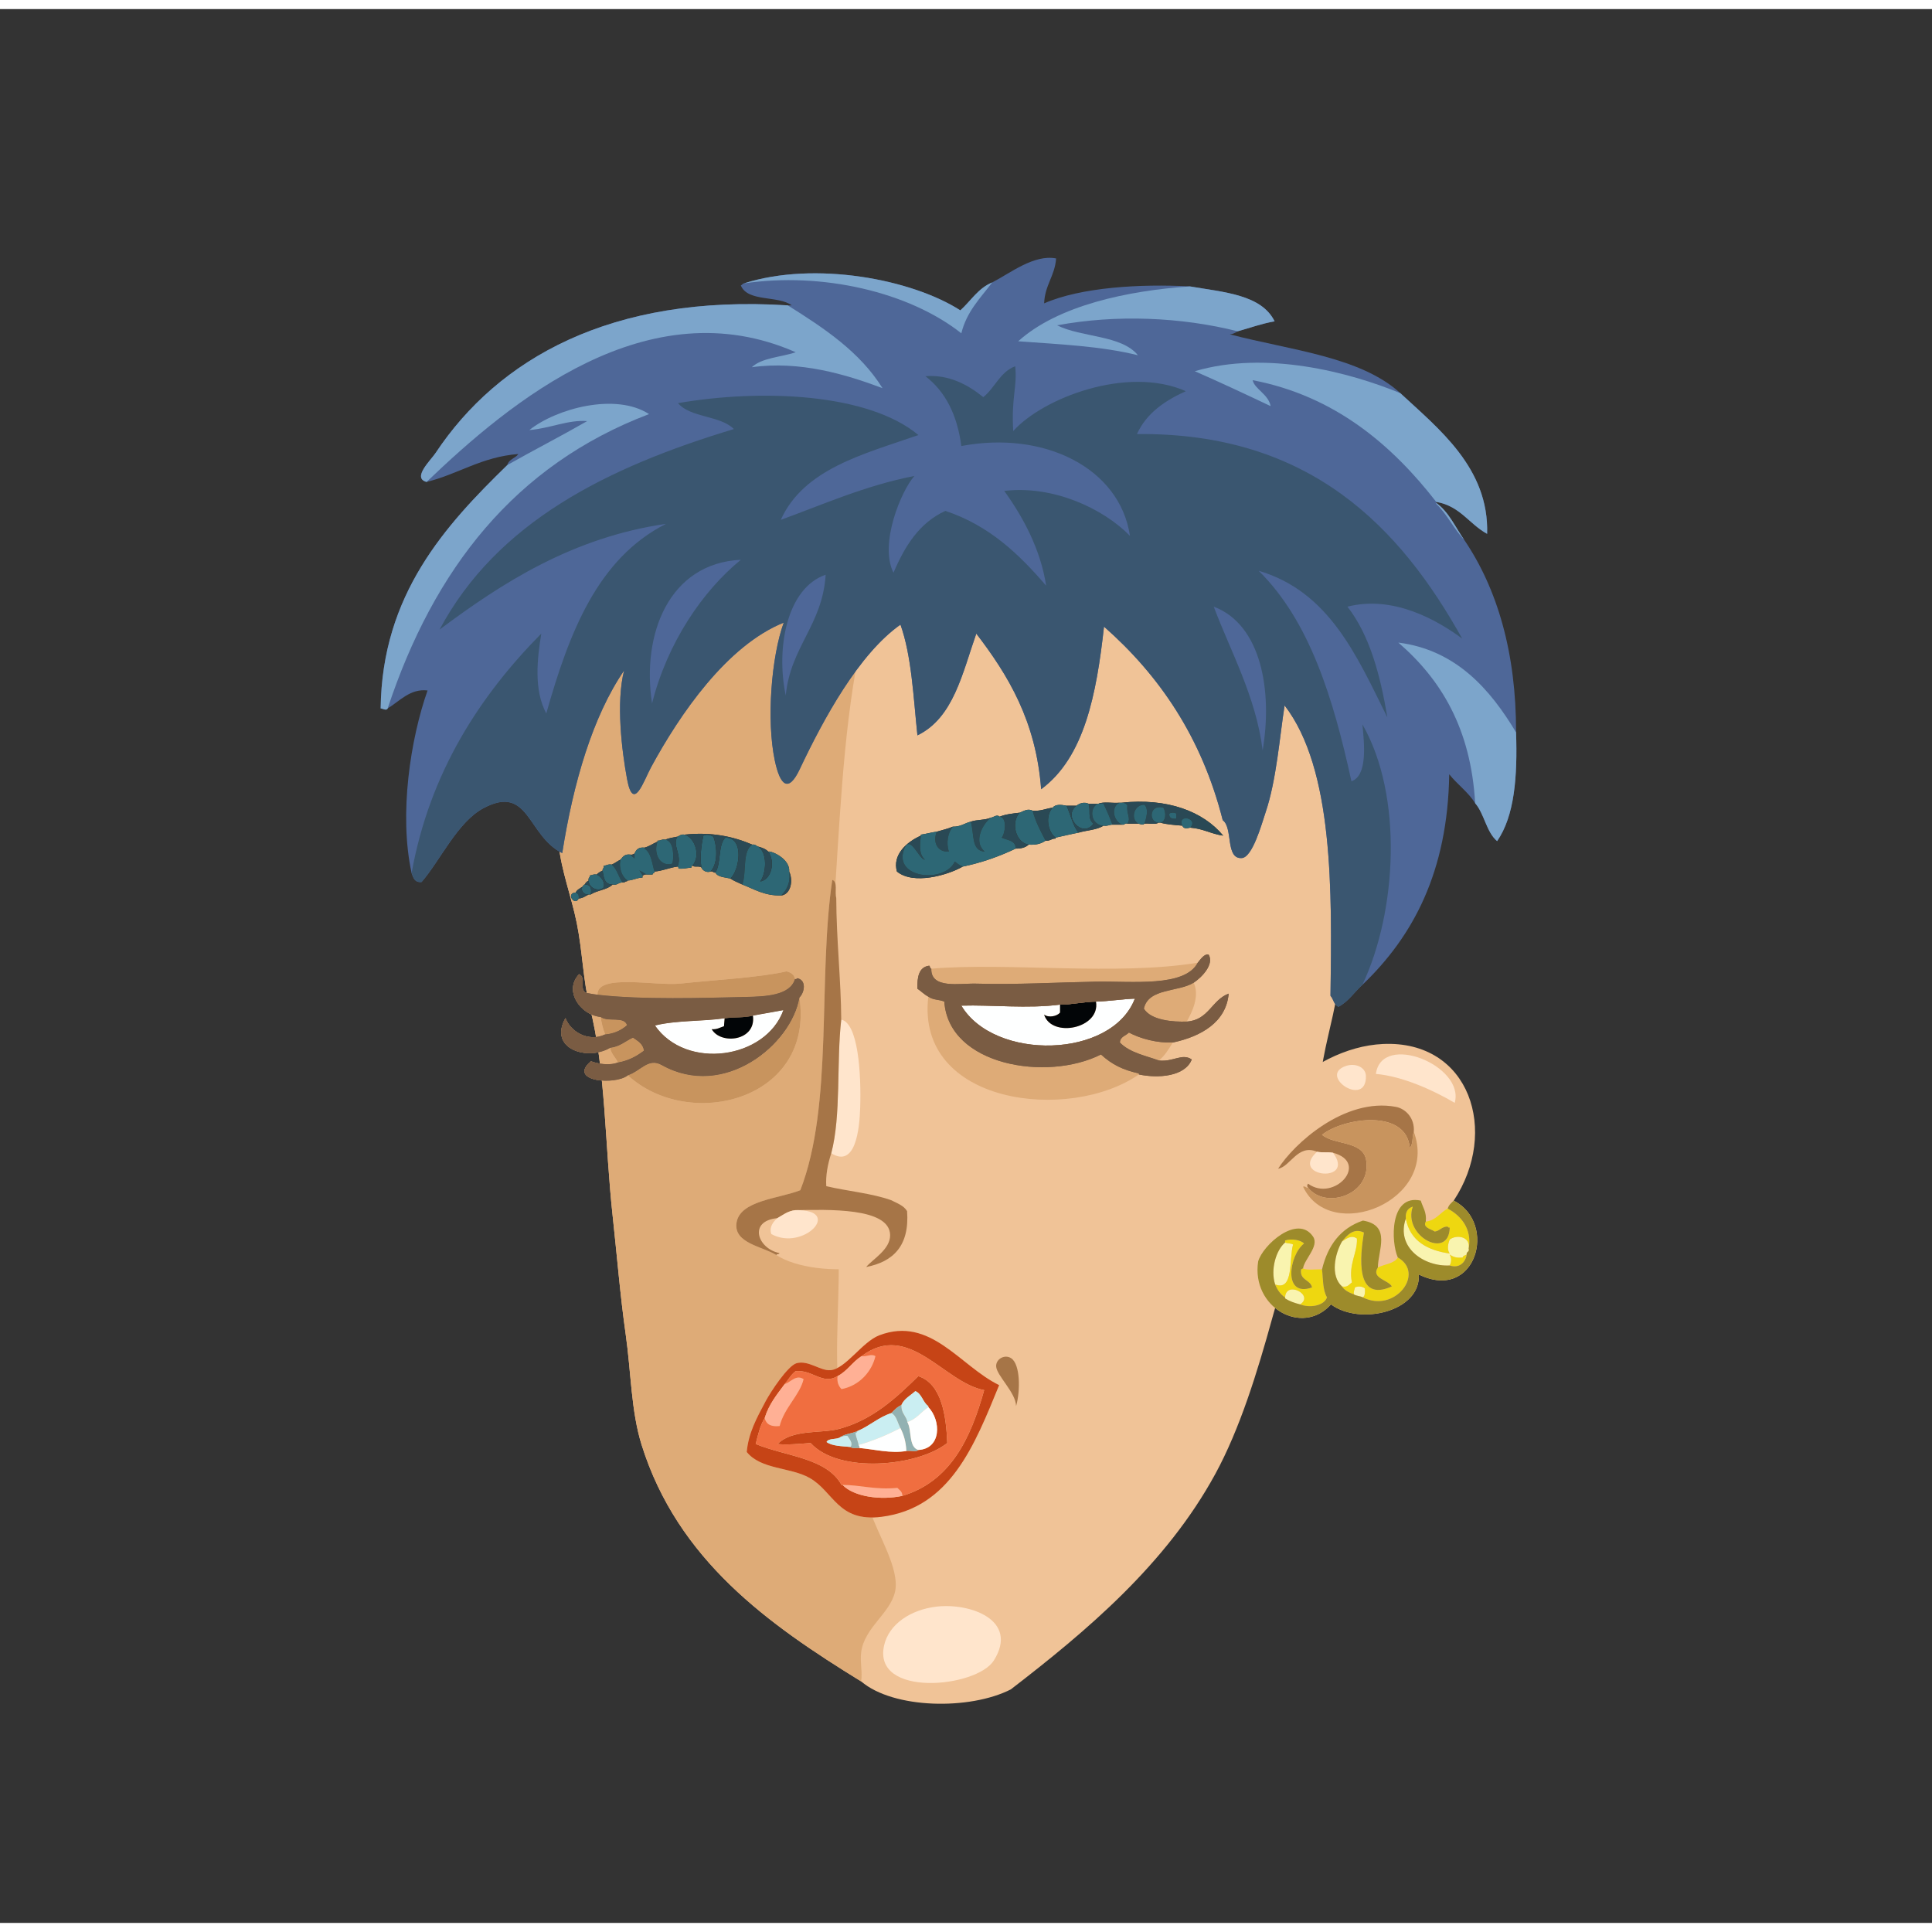<svg xmlns="http://www.w3.org/2000/svg" width="387.295px" height="387.295px" viewBox="0 0 464.75 460.38"><rect x="0" y="0" width="464.75" height="460.38" fill="#333333" stroke="none"/><g transform="translate(24 24)"><g id="head"><g fill="" id="head" transform=""><g id="w04">					<path fill="#F0C397" d="M215.076,75.636c-0.946,0.041-0.92-0.199-1.68-0.24c-31.1-1.684-56.391,13.184-72.727,29.52       c-14.727,14.728-33.143,41.391-30.239,72.24c0.557,5.924,3.007,12.254,4.319,18.72c1.364,6.718,1.546,13.993,3.12,20.167       c3.851,15.102,3.619,33.029,5.521,50.4c1.025,9.375,1.799,19.051,3.12,28.32c1.318,9.254,1.281,18.479,3.84,26.641       c8.683,27.703,30.496,43.152,52.8,56.879c7.791,6.652,26.177,6.939,36.006,1.92c18.2-14.016,37.345-30.076,49.2-51.84       c5.879-10.793,10.067-24.344,13.68-37.439c3.547-12.855,8.419-27.332,10.56-40.08c0.924-5.496,0.428-11.068,0.96-16.801       c0.717-7.701,3-14.23,4.08-21.359C309.121,136.917,288.428,75.232,215.076,75.636z"/>					<path fill-rule="evenodd" fill="#DEAB77" d="M215.076,75.636c-15.034,12.445-23.771,28.277-30.486,47.76       c-0.856,2.486-1.646,5.729-2.159,8.4c-3.713,19.316-4.474,40.523-6,62.879c-1.877,27.488,0.016,52.011,1.199,77.527       c0.601,12.941-1.056,25.846,0.24,37.441c1.118,10,4.459,18.123,7.44,27.6c1.778,5.654,7.203,13.975,6,19.439       c-1.158,5.258-7.443,8.678-8.16,14.641c-0.294,2.445,0.357,4.648,0,6.959c-22.304-13.727-44.117-29.176-52.8-56.879       c-2.559-8.162-2.521-17.387-3.84-26.641c-1.321-9.27-2.095-18.945-3.12-28.32c-1.901-17.371-1.67-35.299-5.521-50.4       c-1.574-6.174-1.756-13.448-3.12-20.167c-1.313-6.466-3.763-12.796-4.319-18.72c-2.903-30.85,15.513-57.513,30.239-72.24       c16.336-16.336,41.627-31.203,72.727-29.52C214.156,75.437,214.13,75.677,215.076,75.636z"/>					<path fill-rule="evenodd" fill="#FFE5CC" d="M201.395,360.282c8.066-0.895,19.752,3.264,13.682,12.961       c-4.139,6.609-29.205,9.039-26.406-3.6C189.814,364.478,195.133,360.978,201.395,360.282z"/>				</g>				</g></g><g id="ears"><g fill="" id="ears" transform=""><g id="w03">					<path fill="#F0C397" d="M296.175,287.593c7.014,5.172,21.646,1.703,21.12-7.201c13.753,6.754,19.077-12.34,8.399-17.76       c10.978-16.568,3.953-38.652-17.04-37.68c-17.698,0.82-35.31,18.888-37.199,35.76c-0.68,6.064-1.132,10.494,0.96,14.641       c1.686,1.033,4.604,0.835,6.239,1.92C276.975,288.294,289.252,295.314,296.175,287.593z"/>					<path fill-rule="evenodd" fill="#FFE5CC" d="M325.935,239.112c-5.075-3.006-12.572-6.417-18.96-6.96       C308.359,221.995,328.476,230.169,325.935,239.112z"/>					<path fill-rule="evenodd" fill="#FFE5CC" d="M299.774,230.232c2.306-0.777,4.751,0.331,4.801,2.399       C304.76,240.494,292.886,232.556,299.774,230.232z"/>					<path fill-rule="evenodd" fill="#A67547" d="M316.095,246.072c-0.439,1.161-0.122,3.077-0.96,3.84       c-0.866-9.454-15.934-7.217-21.12-3.12c2.949,2.491,9.47,1.41,10.561,5.76c1.701,8.57-9.615,12.396-13.921,6.961       c-0.277-0.355-0.277-0.605,0-0.961c6.258,4.568,14.952-5.045,6-7.439c-1.62-0.23-2.268,0.04-3.84-0.24       c-4.64-1.955-6.421,3.614-9.359,4.08c3.692-5.867,15.916-17.203,28.319-14.88C314.051,240.499,316.349,242.698,316.095,246.072       z"/>					<path fill-rule="evenodd" fill="#C8945E" d="M316.095,246.072c6.125,16.556-20.035,27.168-26.64,13.2       c0.678-0.198,0.621,0.338,1.199,0.24c4.306,5.435,15.622,1.609,13.921-6.961c-1.091-4.35-7.611-3.269-10.561-5.76       c5.187-4.097,20.254-6.334,21.12,3.12C315.973,249.149,315.655,247.233,316.095,246.072z"/>					<path fill-rule="evenodd" fill="#FFE5CC" d="M292.814,250.872c1.572,0.28,2.22,0.01,3.84,0.24       C302.261,258.596,286.015,257.021,292.814,250.872z"/>					<path fill-rule="evenodd" fill="#F9F4AF" d="M314.175,266.952c1.007,5.479,5.431,7.69,10.56,8.4       c-0.704-0.951-0.423-2.323,0-3.36c1.638-1.269,5.043-0.756,4.561,2.16c0.257,0.896-0.596,0.685-0.48,1.44       c-0.318,0.24-0.893,0.227-0.96,0.72c-1.462,0.183-2.396-0.164-3.12-0.72c0.458,0.908,0.458,1.73,0,2.64       C318.429,278.565,311.753,273.798,314.175,266.952z"/>					<path fill-rule="evenodd" fill="#F9F4AF" d="M298.814,283.272c-2.872-2.611-1.687-7.859,0-10.801       c0.978-0.664,2.32-1.688,3.601-0.719c0.173,3.444-2.093,6.18-1.2,10.56C300.53,282.747,300.234,283.571,298.814,283.272z"/>					<path fill-rule="evenodd" fill="#F9F4AF" d="M285.135,272.712c0.549,0.252,1.447,0.152,1.92,0.48       c-0.993,3.375,0.218,11.353-4.32,9.6C281.577,279.176,282.963,274.537,285.135,272.712z"/>					<path fill-rule="evenodd" fill="#F9F4AF" d="M303.854,285.912c-0.622-0.337-1.587-0.333-2.16-0.72       c-0.139-0.779,0.164-1.117,0.24-1.68c0.794-0.393,1.834-0.242,2.4,0.24C304.411,284.709,304.348,285.525,303.854,285.912z"/>					<path fill-rule="evenodd" fill="#F9F4AF" d="M288.734,287.593c-1.343-0.338-2.582-0.777-3.6-1.44c0-0.08,0-0.16,0-0.24       C285.299,281.714,292.29,285.374,288.734,287.593z"/>					<path fill-rule="evenodd" fill="#EED710" d="M324.734,278.232c0.458-0.909,0.458-1.731,0-2.64       c0.725,0.556,1.658,0.902,3.12,0.72c0.067-0.493,0.642-0.479,0.96-0.72C328.538,277.544,326.979,278.989,324.734,278.232z"/>					<path fill-rule="evenodd" fill="#EED710" d="M282.734,282.792c4.538,1.753,3.327-6.225,4.32-9.6       c-0.473-0.328-1.371-0.229-1.92-0.48c0-0.16,0-0.319,0-0.479c1.403-0.538,3.779-0.146,4.56,0.72       c-3.604,2.741-5.199,13.085,1.92,10.561c-0.385-1.936-3-1.64-2.64-4.32c0.194-0.046,0.239-0.24,0.48-0.24       c1.085,0.515,3.087,0.113,4.56,0.24c0.271,2.096,0.116,4.874,1.2,6.72c-0.759,2.065-4.146,2.579-6.48,1.681       c3.556-2.219-3.436-5.879-3.6-1.681C284.016,285.191,283.273,284.093,282.734,282.792z"/>					<path fill-rule="evenodd" fill="#EED710" d="M307.455,278.712c1.581-0.818,3.91-0.889,4.8-2.399       c6.66,3.783-0.715,13.466-8.4,9.6c0.493-0.387,0.557-1.203,0.48-2.159c-0.566-0.482-1.606-0.633-2.4-0.24       c-0.076,0.563-0.379,0.9-0.24,1.68c-1.167-0.433-2.24-0.959-2.88-1.92c1.42,0.299,1.716-0.525,2.4-0.96       c-0.893-4.38,1.373-7.115,1.2-10.56c-1.28-0.969-2.623,0.055-3.601,0.719c1.187-1.445,2.783-3.379,5.28-2.159       c-0.908,5.624-2.197,16.974,6.72,12.96C309.939,281.704,305.765,281.294,307.455,278.712z"/>					<path fill-rule="evenodd" fill="#EED710" d="M318.975,267.673c2.512-0.289,3.432-2.169,5.28-3.121       c3.093,1.628,5.914,4.806,5.04,9.601c0.482-2.916-2.923-3.429-4.561-2.16c-0.423,1.037-0.704,2.409,0,3.36       c-5.129-0.71-9.553-2.922-10.56-8.4c-0.151-1.672,0.538-2.502,1.68-2.88c-2.514,7.076,8.721,12.998,8.88,5.04       c-0.278,0.039-0.427-0.053-0.479-0.24c-1.461-0.021-1.853,1.028-3.12,1.2C320.3,269.487,318.159,269.132,318.975,267.673z"/>					<path fill-rule="evenodd" fill="#9D8B2B" d="M328.814,275.593c-0.115-0.756,0.737-0.544,0.48-1.44       c0.874-4.795-1.947-7.973-5.04-9.601c0.235-0.885,0.872-1.367,1.439-1.92c10.678,5.42,5.354,24.514-8.399,17.76       c0.526,8.904-14.106,12.373-21.12,7.201c-6.923,7.722-19.2,0.701-17.521-10.32c1.067-3.928,9.481-11.48,13.2-6       c1.576,2.322-2.171,5.523-2.399,7.68c-0.241,0-0.286,0.194-0.48,0.24c-0.36,2.681,2.255,2.385,2.64,4.32       c-7.119,2.524-5.523-7.819-1.92-10.561c-0.78-0.866-3.156-1.258-4.56-0.72c0,0.16,0,0.319,0,0.479       c-2.172,1.825-3.558,6.464-2.4,10.08c0.539,1.301,1.281,2.399,2.4,3.12c0,0.08,0,0.16,0,0.24c1.018,0.663,2.257,1.103,3.6,1.44       c2.335,0.898,5.722,0.385,6.48-1.681c-1.084-1.846-0.93-4.624-1.2-6.72c1.388-5.813,4.468-9.933,9.84-11.76       c6.936,1.119,3.601,7.256,3.601,11.279c-1.69,2.582,2.484,2.992,3.359,4.561c-8.917,4.014-7.628-7.336-6.72-12.96       c-2.497-1.22-4.094,0.714-5.28,2.159c-1.687,2.941-2.872,8.189,0,10.801c0.64,0.961,1.713,1.487,2.88,1.92       c0.573,0.387,1.538,0.383,2.16,0.72c7.686,3.866,15.061-5.816,8.4-9.6c-1.653-3.586-2.053-15.339,5.52-13.681       c0.459,1.622,1.448,2.713,1.2,5.041c-0.815,1.459,1.325,1.814,2.16,2.399c1.268-0.172,1.659-1.221,3.12-1.2       c0.053,0.188,0.201,0.279,0.479,0.24c-0.159,7.958-11.394,2.036-8.88-5.04c-1.142,0.378-1.831,1.208-1.68,2.88       c-2.422,6.846,4.254,11.613,10.56,11.28C326.979,278.989,328.538,277.544,328.814,275.593z"/>				</g>				</g></g><g id="mouth"><g fill="" id="mouth" transform=""><g id="w18">					<path fill="#F0C397" d="M188.027,338.693c16.575-2.097,22.402-17.234,28.32-31.68c-9.44-4.59-16.475-16.662-28.8-12       c-4.133,1.563-8.108,8.078-11.76,8.4c-2.441,0.215-5.308-2.459-8.16-1.681c-2.115,0.577-6.29,6.96-7.44,9.12       c-2.274,4.268-4.14,7.691-4.56,12.24c3.449,4.27,10.471,3.614,15.119,6.24C176.565,332.619,177.54,340.02,188.027,338.693z"/>					<path fill="#F0C397" d="M215.627,302.453c0.045,2.207,4.75,6.341,4.799,9.6c1.061-3.672,1.021-10.084-1.199-11.52       C217.691,299.541,215.59,300.711,215.627,302.453z"/>					<path fill-rule="evenodd" fill="#C64416" d="M216.348,307.014c-5.918,14.445-11.745,29.583-28.32,31.68       c-10.487,1.326-11.462-6.074-17.28-9.359c-4.648-2.626-11.67-1.971-15.119-6.24c0.42-4.549,2.285-7.973,4.56-12.24       c1.15-2.16,5.325-8.543,7.44-9.12c2.853-0.778,5.719,1.896,8.16,1.681c3.651-0.322,7.627-6.838,11.76-8.4       C199.873,290.352,206.907,302.424,216.348,307.014z M183.228,300.053c-2.156,1.365-3.434,3.606-5.76,4.801       c-3.623,2.18-6-1.609-10.08-1.2c-1.1,0.821-1.764,2.077-2.641,3.12c-1.835,2.484-3.799,4.842-4.8,8.16       c-1.074,1.726-1.602,3.998-2.159,6.24c7.166,2.992,17.034,3.285,20.639,9.84c0.08,0,0.16,0,0.24,0       c2.721,2.855,9.218,3.76,14.4,2.64c11.545-3.495,16.4-13.679,19.679-25.44C203.07,306.424,194.657,291.464,183.228,300.053z"/>					<path fill-rule="evenodd" fill="#FFB095" d="M177.468,304.854c2.326-1.194,3.604-3.436,5.76-4.801       c1.244,0.186,2.385-0.676,3.359,0c-0.834,3.59-3.771,7.091-8.16,7.921C177.766,307.275,177.301,306.38,177.468,304.854z"/>					<path fill-rule="evenodd" fill="#A67547" d="M220.426,312.053c-0.049-3.259-4.754-7.393-4.799-9.6       c-0.037-1.742,2.064-2.912,3.6-1.92C221.447,301.969,221.486,308.381,220.426,312.053z"/>					<path fill-rule="evenodd" fill="#C64416" d="M203.868,320.934c-7.043,5.641-26.084,7.504-32.881,0       c-2.394,0.188-5.859,0.51-7.92,0.24c3.526-3.599,10.346-2.492,14.641-3.601c8.205-2.118,13.967-7.601,19.199-12.72       C202.575,306.715,203.602,314.467,203.868,320.934z M192.827,311.813c-1.014,0.427-1.688,1.191-2.4,1.92       c-3.139,1.021-5.222,3.097-8.159,4.319c-1.231,0.609-3.013,0.668-4.08,1.44c-0.818,0.702-2.862,0.179-3.36,1.2       c1.331,0.989,3.656,0.984,5.76,1.2c0.398,0.401,1.41,0.19,2.16,0.239c3.537,0.315,7.575,1.371,11.28,0.721       c0.888-0.153,2.392,0.311,2.88-0.24c5.593-0.321,5.488-7.108,2.4-10.32c0-0.08,0-0.16,0-0.24       c-1.331-0.908-1.529-2.951-3.12-3.6C195.013,309.52,193.499,310.246,192.827,311.813z"/>					<path fill-rule="evenodd" fill="#FFB095" d="M159.947,314.934c1.001-3.318,2.965-5.676,4.8-8.16       c1.523-0.507,2.752-2.382,4.561-1.2c-0.906,3.854-4.642,6.849-5.76,11.28C161.468,317.093,160.288,316.432,159.947,314.934z"/>					<path fill-rule="evenodd" fill="#CAEEF2" d="M199.308,312.293c-1.721,1.16-2.861,2.899-5.04,3.601       c-0.308-1.532-1.559-2.122-1.44-4.08c0.672-1.567,2.186-2.294,3.36-3.36c1.591,0.648,1.789,2.691,3.12,3.6       C199.308,312.133,199.308,312.213,199.308,312.293z"/>					<path fill-rule="evenodd" fill="#92B1B2" d="M192.827,311.813c-0.118,1.958,1.133,2.548,1.44,4.08       c1.133,1.987,0.249,5.991,2.64,6.72c-0.488,0.551-1.992,0.087-2.88,0.24c-0.104-2.216-0.644-3.996-1.44-5.52       c-0.69-1.23-0.9-2.939-2.16-3.601C191.14,313.005,191.813,312.24,192.827,311.813z"/>					<path fill-rule="evenodd" fill="#CAEEF2" d="M190.427,313.733c1.26,0.661,1.47,2.37,2.16,3.601       c-3.104,1.615-6.402,3.036-10.08,4.08c-0.148-1.053-0.622-1.777-0.719-2.881c0.269-0.051,0.373-0.266,0.479-0.48       C185.205,316.83,187.288,314.754,190.427,313.733z"/>					<path fill-rule="evenodd" fill="#FEFFFF" d="M192.587,317.334c0.797,1.523,1.336,3.304,1.44,5.52       c-3.705,0.65-7.743-0.405-11.28-0.721c0.011-0.33-0.113-0.526-0.24-0.719C186.185,320.37,189.483,318.949,192.587,317.334z"/>					<path fill-rule="evenodd" fill="#FFB095" d="M193.067,333.653c-5.183,1.12-11.68,0.216-14.4-2.64       c4.422,0.023,7.824,1.228,13.201,0.72C192.382,332.26,193.078,332.604,193.067,333.653z"/>					<path fill-rule="evenodd" fill="#F06E40" d="M193.067,333.653c0.011-1.05-0.686-1.394-1.199-1.92       c-5.377,0.508-8.779-0.696-13.201-0.72c-0.08,0-0.16,0-0.24,0c-3.604-6.555-13.473-6.848-20.639-9.84       c0.558-2.242,1.085-4.515,2.159-6.24c0.341,1.498,1.521,2.159,3.601,1.92c1.118-4.432,4.854-7.427,5.76-11.28       c-1.809-1.182-3.037,0.693-4.561,1.2c0.877-1.043,1.541-2.299,2.641-3.12c4.08-0.409,6.457,3.38,10.08,1.2       c-0.167,1.526,0.298,2.422,0.959,3.12c4.389-0.83,7.326-4.331,8.16-7.921c-0.975-0.676-2.115,0.186-3.359,0       c11.43-8.589,19.843,6.371,29.519,8.16C209.468,319.975,204.612,330.158,193.067,333.653z M196.907,304.854       c-5.232,5.119-10.994,10.602-19.199,12.72c-4.295,1.108-11.114,0.002-14.641,3.601c2.061,0.27,5.526-0.053,7.92-0.24       c6.797,7.504,25.838,5.641,32.881,0C203.602,314.467,202.575,306.715,196.907,304.854z"/>					<path fill-rule="evenodd" fill="#92B1B2" d="M178.188,319.493c1.067-0.772,2.849-0.831,4.08-1.44       c-0.106,0.215-0.211,0.43-0.479,0.48c0.097,1.104,0.57,1.828,0.719,2.881c0.127,0.192,0.251,0.389,0.24,0.719       c-0.75-0.049-1.762,0.162-2.16-0.239c0.678-0.976-0.333-1.968-0.719-2.64C179.089,319.114,178.751,319.417,178.188,319.493z"/>					<path fill-rule="evenodd" fill="#CAEEF2" d="M178.188,319.493c0.563-0.076,0.901-0.379,1.681-0.239       c0.386,0.672,1.396,1.664,0.719,2.64c-2.104-0.216-4.429-0.211-5.76-1.2C175.325,319.672,177.369,320.195,178.188,319.493z"/>					<path fill-rule="evenodd" fill="#FEFFFF" d="M199.308,312.293c3.088,3.212,3.192,9.999-2.4,10.32       c-2.391-0.729-1.507-4.732-2.64-6.72C196.446,315.192,197.587,313.453,199.308,312.293z"/>				</g>				</g></g><g id="eyes"><g fill="" id="eyes" transform=""><g id="w10">					<path fill="#F0C397" d="M167.732,209.128c-0.069,0.181-0.224,0.261-0.498,0.198c-0.149-1.06-0.958-1.561-2.014-1.852       c-6.751,1.528-17.153,2.035-25.531,2.943c-5.933,0.644-20.119-2.485-19.969,2.682c-1.397-0.161-1.944-0.322-2.851-0.478       c-1.598-1.065,0.175-3.629-1.557-4.464c-3.721,3.886,0.148,9.743,5.167,10.302c0.244,1.499,0.56,2.937,1.098,4.185       c-4.147,1.979-8.405-0.747-9.549-3.921c-4.187,7.408,5.327,10.361,10.727,7.149c0.275,1.473,1.312,2.3,1.875,3.527       c-1.961,0.813-4.975,0.308-6.478-0.295c-5.7,4.796,5.767,5.873,8.872,3.383c14.839,13.588,44.922,5.973,41.287-18.737       C169.586,212.529,170.04,209.49,167.732,209.128z"/>					<path fill="#F0C397" d="M249.961,232.278c4.676,0.99,11.107,0.503,12.721-3.601c-2.303-1.597-4.481,0.657-7.92,0.24       c1.43-1.13,2.385-2.735,3.359-4.32c6.801-1.445,12.852-4.898,13.439-11.76c-4.086,1.513-4.809,6.391-10.08,6.72       c1.226-2.206,3.166-6.017,1.681-9.359c1.964-1.31,4.933-4.386,3.601-6.719c-1.008-0.364-1.997,1.143-2.641,1.919       c-19.434,3.196-45.875-0.137-64.091,1.44c-0.338-0.063-0.274-0.526-0.481-0.719c-2.507,0.293-2.92,2.679-2.879,5.519       c0.907,0.612,1.644,1.396,2.639,1.92C196.234,239.59,233.263,243.886,249.961,232.278z"/>					<path fill-rule="evenodd" fill="#DEAB77" d="M264.121,205.398c-3.139,5.959-15.725,4.403-24.48,4.56       c-8.816,0.157-19.457,0.763-28.8,0.479c-3.948-0.119-10.956,1.362-10.811-3.599       C218.246,205.262,244.688,208.594,264.121,205.398z"/>					<path fill-rule="evenodd" fill="#C8945E" d="M167.235,209.326c-1.205,3.995-7.133,4.202-11.917,4.312       c-9.809,0.225-25.073,0.708-35.597-0.539c-0.149-5.167,14.037-2.038,19.969-2.682c8.377-0.908,18.78-1.415,25.531-2.943       C166.276,207.766,167.085,208.267,167.235,209.326z"/>					<path fill-rule="evenodd" fill="#7A5C43" d="M168.313,213.75c-1.868,11.292-18.098,24.719-33.137,16.281       c-3.24-1.817-5.016,1.425-8.15,2.456c-3.104,2.49-14.571,1.413-8.872-3.383c1.503,0.603,4.517,1.108,6.478,0.295       c2.517-0.442,4.499-1.516,6.257-2.854c-0.199-1.611-1.476-2.309-2.632-3.108c-1.812,0.837-3.179,2.198-5.5,2.435       c-5.4,3.212-14.914,0.259-10.727-7.149c1.144,3.174,5.401,5.899,9.549,3.921c2.202-0.201,3.871-1.03,5.241-2.214       c-0.727-2.248-4.483-0.615-6.339-1.971c-5.019-0.559-8.889-6.416-5.167-10.302c1.731,0.835-0.041,3.398,1.557,4.464       c0.907,0.155,1.454,0.316,2.851,0.478c10.524,1.247,25.789,0.764,35.597,0.539c4.784-0.109,10.712-0.316,11.917-4.312       c0.274,0.063,0.429-0.018,0.498-0.198C170.04,209.49,169.586,212.529,168.313,213.75z M157.113,218.121       c-1.98,0.55-4.612,0.332-6.795,0.641c-4.922,0.762-11.654,0.466-16.762,1.743c7.519,10.839,26.656,8.054,30.892-3.702       C162.01,217.25,159.557,217.679,157.113,218.121z"/>					<path fill-rule="evenodd" fill="#DEAB77" d="M263.161,210.198c1.485,3.343-0.455,7.153-1.681,9.359       c-3.236,0.12-8.623-0.281-10.319-3.12C252.264,211.461,259.398,212.515,263.161,210.198z"/>					<path fill-rule="evenodd" fill="#C8945E" d="M168.313,213.75c3.635,24.71-26.448,32.325-41.287,18.737       c3.135-1.031,4.911-4.273,8.15-2.456C150.215,238.469,166.445,225.042,168.313,213.75z"/>					<path fill-rule="evenodd" fill="#DEAB77" d="M199.308,213.558c1.292,0.897,2.528,0.638,3.85,1.2       c1.042,15.415,24.709,19.281,37.683,12.72c2.646,2.415,5.235,3.702,9.12,4.561c0,0.08,0,0.159,0,0.24       C233.263,243.886,196.234,239.59,199.308,213.558z"/>					<path fill-rule="evenodd" fill="#FEFFFF" d="M231.001,215.478c0,0.641,0,1.28,0,1.92c-0.732,0.887-2.755,1.317-3.84,0.48       c1.784,5.713,13.585,3.373,12.479-3.12c3.314-0.105,6.721-0.646,9.36-0.72c-5.562,14.468-33.786,15.031-41.76,1.68       C214.684,215.499,223.125,216.494,231.001,215.478z"/>					<path fill-rule="evenodd" fill="#020507" d="M239.641,214.758c1.105,6.493-10.695,8.833-12.479,3.12       c1.085,0.837,3.107,0.406,3.84-0.48c0-0.64,0-1.279,0-1.92C233.586,215.538,236.834,214.753,239.641,214.758z"/>					<path fill-rule="evenodd" fill="#FEFFFF" d="M150.318,218.762c-0.053,0.639-0.105,1.276-0.159,1.915       c-0.941,0.289-1.673,0.824-2.95,0.719c2.197,3.825,10.769,2.826,9.904-3.274c2.443-0.442,4.897-0.871,7.335-1.318       c-4.236,11.756-23.373,14.541-30.892,3.702C138.665,219.228,145.396,219.523,150.318,218.762z"/>					<path fill-rule="evenodd" fill="#020507" d="M157.113,218.121c0.865,6.101-7.707,7.1-9.904,3.274       c1.277,0.105,2.009-0.43,2.95-0.719c0.053-0.639,0.106-1.276,0.159-1.915C152.501,218.453,155.133,218.671,157.113,218.121z"/>					<path fill-rule="evenodd" fill="#C8945E" d="M120.481,218.459c1.856,1.355,5.612-0.277,6.339,1.971       c-1.37,1.184-3.039,2.013-5.241,2.214C121.041,221.396,120.725,219.958,120.481,218.459z"/>					<path fill-rule="evenodd" fill="#DEAB77" d="M258.121,224.598c-0.975,1.585-1.93,3.19-3.359,4.32       c-3.135-1.164-6.98-1.844-9.361-4.32c0.063-1.458,1.434-1.606,2.16-2.399C250.368,223.697,254.403,224.749,258.121,224.598z"/>					<path fill-rule="evenodd" fill="#C8945E" d="M124.632,229.399c-0.564-1.228-1.6-2.055-1.875-3.527       c2.321-0.236,3.688-1.598,5.5-2.435c1.156,0.8,2.433,1.497,2.632,3.108C129.131,227.884,127.149,228.957,124.632,229.399z"/>					<path fill-rule="evenodd" fill="#7A5C43" d="M264.121,205.398c0.644-0.776,1.633-2.284,2.641-1.919       c1.332,2.333-1.637,5.409-3.601,6.719c-3.763,2.316-10.897,1.263-12,6.239c1.696,2.839,7.083,3.24,10.319,3.12       c5.271-0.329,5.994-5.207,10.08-6.72c-0.588,6.861-6.639,10.314-13.439,11.76c-3.718,0.151-7.753-0.9-10.561-2.399       c-0.727,0.793-2.098,0.941-2.16,2.399c2.381,2.477,6.227,3.156,9.361,4.32c3.438,0.417,5.617-1.837,7.92-0.24       c-1.613,4.104-8.045,4.591-12.721,3.601c0-0.081,0-0.16,0-0.24c-3.885-0.858-6.475-2.146-9.12-4.561       c-12.974,6.562-36.641,2.695-37.683-12.72c-1.322-0.563-2.559-0.303-3.85-1.2c-0.995-0.523-1.731-1.308-2.639-1.92       c-0.041-2.839,0.372-5.226,2.879-5.519c0.208,0.193,0.143,0.657,0.481,0.719c-0.146,4.961,6.862,3.48,10.811,3.599       c9.343,0.283,19.983-0.322,28.8-0.479C248.396,209.802,260.982,211.357,264.121,205.398z M239.641,214.758       c-2.807-0.005-6.055,0.78-8.64,0.72c-7.876,1.017-16.317,0.021-23.76,0.24c7.974,13.352,36.198,12.788,41.76-1.68       C246.361,214.112,242.955,214.652,239.641,214.758z"/>					<path fill-rule="evenodd" fill="#7A5C43" d="M168.313,213.75c-1.868,11.292-18.098,24.719-33.137,16.281       c-3.24-1.817-5.016,1.425-8.15,2.456c-3.104,2.49-14.571,1.413-8.872-3.383c1.503,0.603,4.517,1.108,6.478,0.295       c2.517-0.442,4.499-1.516,6.257-2.854c-0.199-1.611-1.476-2.309-2.632-3.108c-1.812,0.837-3.179,2.198-5.5,2.435       c-5.4,3.212-14.914,0.259-10.727-7.149c1.144,3.174,5.401,5.899,9.549,3.921c2.202-0.201,3.871-1.03,5.241-2.214       c-0.727-2.248-4.483-0.615-6.339-1.971c-5.019-0.559-8.889-6.416-5.167-10.302c1.731,0.835-0.041,3.398,1.557,4.464       c0.907,0.155,1.454,0.316,2.851,0.478c10.524,1.247,25.789,0.764,35.597,0.539c4.784-0.109,10.712-0.316,11.917-4.312       c0.274,0.063,0.429-0.018,0.498-0.198C170.04,209.49,169.586,212.529,168.313,213.75z M157.113,218.121       c-1.98,0.55-4.612,0.332-6.795,0.641c-4.922,0.762-11.654,0.466-16.762,1.743c7.519,10.839,26.656,8.054,30.892-3.702       C162.01,217.25,159.557,217.679,157.113,218.121z"/>					<path fill-rule="evenodd" fill="#7A5C43" d="M264.121,205.398c0.644-0.776,1.633-2.284,2.641-1.919       c1.332,2.333-1.637,5.409-3.601,6.719c-3.763,2.316-10.897,1.263-12,6.239c1.696,2.839,7.083,3.24,10.319,3.12       c5.271-0.329,5.994-5.207,10.08-6.72c-0.588,6.861-6.639,10.314-13.439,11.76c-3.718,0.151-7.753-0.9-10.561-2.399       c-0.727,0.793-2.098,0.941-2.16,2.399c2.381,2.477,6.227,3.156,9.361,4.32c3.438,0.417,5.617-1.837,7.92-0.24       c-1.613,4.104-8.045,4.591-12.721,3.601c0-0.081,0-0.16,0-0.24c-3.885-0.858-6.475-2.146-9.12-4.561       c-12.974,6.562-36.641,2.695-37.683-12.72c-1.322-0.563-2.559-0.303-3.85-1.2c-0.995-0.523-1.731-1.308-2.639-1.92       c-0.041-2.839,0.372-5.226,2.879-5.519c0.208,0.193,0.143,0.657,0.481,0.719c-0.146,4.961,6.862,3.48,10.811,3.599       c9.343,0.283,19.983-0.322,28.8-0.479C248.396,209.802,260.982,211.357,264.121,205.398z M239.641,214.758       c-2.807-0.005-6.055,0.78-8.64,0.72c-7.876,1.017-16.317,0.021-23.76,0.24c7.974,13.352,36.198,12.788,41.76-1.68       C246.361,214.112,242.955,214.652,239.641,214.758z"/>				</g>				</g></g><g id="eyebrow"><g fill="" id="eyebrow" transform=""><g id="w04">					<path fill="#2D281D" d="M207.604,182.272c4.365-0.887,8.688-2.398,12.72-4.32c1.38,0.02,2.425-0.296,3.12-0.96       c1.817,0.138,3.103-0.258,4.08-0.96c1.107,0.147,1.381-0.539,2.4-0.479c0-0.08,0-0.16,0-0.24c1.848-0.393,3.638-0.843,5.52-1.2       c1.973-0.587,4.473-0.647,6-1.68c0.966,0.165,1.37-0.23,2.16-0.24c0.8,0,1.6,0,2.4,0c0.578,0.099,0.521-0.438,1.199-0.24       c0.881,0,1.761,0,2.641,0c0.561,0.074,0.991,0.47,1.439,0c1.046-0.154,2.713,0.313,3.36-0.24c0.16,0,0.32,0,0.479,0       c1.563,0.438,3.443,0.558,5.28,0.721c0.377,0.818,1.021,0.655,1.92,0.479c3.066,0.215,5.038,1.522,7.92,1.92       c-4.811-5.828-13.45-9.109-24.479-7.92c-0.16,0-0.32,0-0.48,0c-1.602,0.158-3.836-0.316-5.04,0.24c-0.08,0-0.159,0-0.239,0       c-0.721,0-1.44,0-2.16,0c-0.999-0.496-2.254-0.093-2.88,0.48c-0.8,0-1.601-0.001-2.4,0c-1.294-0.259-2.659-0.406-3.36,0.479       c-1.637,0.203-2.812,0.868-4.8,0.72c-1.158-0.609-2.223,0.121-3.12,0.48c-1.718,0.202-3.456,0.383-4.8,0.96       c-0.725-0.654-1.43,0.166-2.16,0.24c-1.298,0.622-3.4,0.438-4.8,0.96c-1.486,0.353-2.433,1.246-4.32,1.199       c-1.16,0.52-2.556,0.805-3.84,1.2c-1.344,0.176-2.508,0.532-3.84,0.721c0,0.08,0,0.159,0,0.239       c-3.448,1.513-6.909,4.63-5.76,8.641C195.74,186.721,203.931,184.365,207.604,182.272z"/>					<path fill="#2D281D" d="M116.644,186.593c-0.27,0.05-0.373,0.266-0.479,0.479c-0.597,0.443-1.354,0.726-1.681,1.44       c-2.477,0.129-0.194,3.426,0.72,1.439c1.048-0.072,1.638-0.603,2.4-0.96c0.16,0,0.32,0,0.48,0       c1.526-1.033,4.017-1.104,5.279-2.399c1.214,0.253,1.373-0.548,2.4-0.48c0.16,0,0.32,0,0.479,0       c0.005-0.396,0.666-0.135,0.721-0.479c1.378-0.063,2.209-0.671,3.6-0.721c0-0.16,0-0.319,0-0.479       c0.324-0.076,0.459-0.342,0.96-0.24c0.48,0,0.96,0,1.44,0c0.051-0.27,0.267-0.373,0.479-0.48c0-0.08,0-0.159,0-0.239       c2.056-0.186,3.545-0.936,5.521-1.2c0.187,0.053,0.278,0.201,0.239,0.479c1.264,0.144,2.063-0.178,3.12-0.239       c0.054-0.187,0.007-0.474,0.24-0.48c0.39,0.491,1.771-0.011,2.16,0.48c0.325,0.818,1.399,1.259,2.16,0.96       c0.678-0.198,0.622,0.338,1.2,0.239c0.553,1.127,2.26,1.101,3.6,1.44c0.854,0.586,1.912,0.968,2.88,1.44       c2.888,1.112,5.286,2.714,9.36,2.64c2.316-0.292,2.921-3.57,1.92-5.76c0.24-3.091-4.324-5.049-5.04-4.801       c-0.581-0.618-1.452-0.947-2.4-1.199c-0.502-0.139-0.685-0.596-1.439-0.48c-4.536-1.937-9.749-3.103-16.32-2.399       c-0.861-0.142-1.161,0.278-1.68,0.479c-0.997,0.203-2.071,0.329-2.88,0.72c-0.905-0.185-1.147,0.293-1.92,0.24       c0,0.08,0,0.16,0,0.24c-1.07,0.449-1.916,1.125-3.12,1.439c-1.438-0.158-2.048,0.513-2.4,1.44       c-0.324,0.076-0.459,0.342-0.96,0.24c-1.396-0.197-1.874,0.526-2.4,1.2c-0.771,0.348-1.345,0.895-2.159,1.199       c-0.905-0.185-1.147,0.293-1.921,0.24c0.199,0.679-0.338,0.622-0.239,1.2c-0.543,0.257-1.056,0.545-1.44,0.96       c-0.779-0.139-1.116,0.163-1.68,0.24c0.098,0.578-0.438,0.521-0.24,1.2C117.181,185.85,116.86,186.169,116.644,186.593z"/>					<path fill-rule="evenodd" fill="#2A4955" d="M245.764,166.912c11.029-1.189,19.669,2.092,24.479,7.92       c-2.882-0.397-4.854-1.705-7.92-1.92c2.112-2.292-3.229-3.452-1.92-0.479c-1.837-0.163-3.717-0.283-5.28-0.721       c1.404-0.238,1.446-2.563,0.721-3.6c-3.305-0.972-3.675,3.361-1.2,3.6c-0.647,0.554-2.314,0.086-3.36,0.24       c0.404-1.085,1.161-3.526,0-4.56c-2.526-0.055-3.438,3.451-1.439,4.56c-0.88,0-1.76,0-2.641,0c0.95-1.262-0.284-2.394,0-4.319       C246.985,167.131,246.495,166.9,245.764,166.912z M257.283,169.553c-0.105,1.065,0.614,1.306,1.681,1.199       c0-0.399,0-0.8,0-1.199C258.644,169.21,257.604,169.21,257.283,169.553z"/>					<path fill-rule="evenodd" fill="#2D6775" d="M237.844,167.152c0.625,1.671-0.354,3.425,1.2,4.8       c-2.628,3.671-7.499-1.824-4.08-4.319C235.59,167.06,236.845,166.656,237.844,167.152z"/>					<path fill-rule="evenodd" fill="#2A4955" d="M240.243,167.152c1.204-0.557,3.438-0.082,5.04-0.24       c-2.271,1.127-1.298,4.639,0.721,5.28c-0.801,0-1.601,0-2.4,0c-0.646-1.754-1.359-3.44-2.16-5.04       C241.043,167.152,240.644,167.152,240.243,167.152z"/>					<path fill-rule="evenodd" fill="#2D6775" d="M245.283,166.912c0.16,0,0.32,0,0.48,0c0.731-0.012,1.222,0.219,1.439,0.721       c-0.284,1.926,0.95,3.058,0,4.319c-0.678-0.198-0.621,0.339-1.199,0.24C243.985,171.551,243.012,168.039,245.283,166.912z"/>					<path fill-rule="evenodd" fill="#2D6775" d="M232.563,167.633c0.993,2.127,1.473,4.768,2.88,6.479       c-1.882,0.357-3.672,0.808-5.52,1.2c-1.883-1.408-2.561-5.169-0.721-7.2C229.904,167.227,231.27,167.374,232.563,167.633z"/>					<path fill-rule="evenodd" fill="#2D6775" d="M251.283,171.952c-0.448,0.47-0.879,0.074-1.439,0       c-1.999-1.108-1.087-4.614,1.439-4.56C252.444,168.426,251.688,170.867,251.283,171.952z"/>					<path fill-rule="evenodd" fill="#2A4955" d="M229.203,168.112c-1.84,2.031-1.162,5.792,0.721,7.2c0,0.08,0,0.16,0,0.24       c-1.02-0.06-1.293,0.627-2.4,0.479c-1.183-2.257-2.405-4.475-3.12-7.2C226.392,168.98,227.566,168.315,229.203,168.112z"/>					<path fill-rule="evenodd" fill="#2D6775" d="M255.123,171.712c-0.159,0-0.319,0-0.479,0c-2.475-0.238-2.104-4.571,1.2-3.6       C256.569,169.149,256.527,171.474,255.123,171.712z"/>					<path fill-rule="evenodd" fill="#2D6775" d="M224.403,168.832c0.715,2.726,1.938,4.943,3.12,7.2       c-0.978,0.702-2.263,1.098-4.08,0.96c-3.119-0.447-4.365-5.332-2.16-7.68C222.181,168.953,223.245,168.223,224.403,168.832z"/>					<path fill-rule="evenodd" fill="#2A4955" d="M221.283,169.313c-2.205,2.348-0.959,7.232,2.16,7.68       c-0.695,0.664-1.74,0.979-3.12,0.96c0.039-2.039-2.022-1.978-3.359-2.64c0.838-0.952,1.398-4.813-0.48-5.04       C217.827,169.695,219.565,169.515,221.283,169.313z"/>					<path fill-rule="evenodd" fill="#2D6775" d="M258.964,169.553c0,0.399,0,0.8,0,1.199c-1.066,0.106-1.786-0.134-1.681-1.199       C257.604,169.21,258.644,169.21,258.964,169.553z"/>					<path fill-rule="evenodd" fill="#2D6775" d="M262.323,172.912c-0.898,0.176-1.543,0.339-1.92-0.479       C259.095,169.46,264.436,170.62,262.323,172.912z"/>					<path fill-rule="evenodd" fill="#2D6775" d="M140.644,174.593c2.508,0.64,4.006,5.107,1.92,7.439       c-0.233,0.007-0.187,0.294-0.24,0.48c-1.058,0.062-1.856,0.383-3.12,0.239c0.039-0.278-0.053-0.427-0.239-0.479       c1.214-2.673-1.354-5.154,0-7.2C139.482,174.871,139.782,174.451,140.644,174.593z"/>					<path fill-rule="evenodd" fill="#2D6775" d="M146.884,183.473c-0.761,0.299-1.835-0.142-2.16-0.96       c-0.377-2.685-0.055-5.288,0.479-7.681c0.821-0.419,1.72-0.127,2.4,0.24C148.604,177.674,148.652,181.775,146.884,183.473z"/>					<path fill-rule="evenodd" fill="#2A4955" d="M197.523,174.832c-0.237,1.979-0.561,4.468,0.96,5.761       c-1.37,0.153-3.579-6.488-5.04-2.4c-2.504,7.004,9.832,8.142,12.24,2.88c0.587,0.453,1.163,0.917,1.92,1.2       c-3.673,2.093-11.863,4.448-15.84,1.2C190.614,179.462,194.075,176.345,197.523,174.832z"/>					<path fill-rule="evenodd" fill="#2A4955" d="M138.964,175.072c-1.354,2.046,1.214,4.527,0,7.2       c-1.976,0.265-3.465,1.015-5.521,1.2c-0.615-2.024-0.771-4.508-2.399-5.521c0-0.08,0-0.159,0-0.24       c1.204-0.314,2.05-0.99,3.12-1.439c-1.096,3.015,0.756,6.214,3.6,5.28c0.34-1.474,0.429-5.325-1.68-5.761       C136.893,175.401,137.967,175.275,138.964,175.072z"/>					<path fill-rule="evenodd" fill="#2D6775" d="M148.084,183.712c1.434-2.165,0.585-6.614,2.399-8.399       c4.757-0.055,3.309,8.093,1.2,9.84C150.344,184.813,148.637,184.839,148.084,183.712z"/>					<path fill-rule="evenodd" fill="#2D6775" d="M136.084,175.792c2.108,0.436,2.02,4.287,1.68,5.761       c-2.844,0.934-4.695-2.266-3.6-5.28c0-0.08,0-0.16,0-0.24C134.937,176.085,135.179,175.607,136.084,175.792z"/>					<path fill-rule="evenodd" fill="#2A4955" d="M128.644,179.152c0,0.4,0,0.8,0,1.2c-0.229-0.411-0.797-0.483-0.96-0.96       C128.185,179.494,128.319,179.229,128.644,179.152z"/>					<path fill-rule="evenodd" fill="#2A4955" d="M125.283,180.593c-0.508,1.995,0.333,4.159,1.681,5.04       c-0.055,0.345-0.716,0.084-0.721,0.479c-0.159,0-0.319,0-0.479,0c-0.982-1.337-1.335-3.306-2.64-4.32       C123.938,181.487,124.512,180.94,125.283,180.593z"/>					<path fill-rule="evenodd" fill="#2D6775" d="M123.124,181.792c1.305,1.015,1.657,2.983,2.64,4.32       c-1.027-0.067-1.187,0.733-2.4,0.48c-1.955,0.035-2.163-1.678-2.399-3.36c-0.099-0.578,0.438-0.521,0.239-1.2       C121.977,182.085,122.219,181.607,123.124,181.792z"/>					<path fill-rule="evenodd" fill="#2A4955" d="M165.844,183.473c1.001,2.189,0.396,5.468-1.92,5.76       C165.174,187.923,166.2,186.39,165.844,183.473z"/>					<path fill-rule="evenodd" fill="#2D6775" d="M119.523,184.192c1.111,0.469,2.099,1.864,1.68,3.12       c-1.313,1.152-3.655,0.044-3.6-1.68c-0.198-0.679,0.338-0.622,0.24-1.2C118.407,184.355,118.744,184.054,119.523,184.192z"/>					<path fill-rule="evenodd" fill="#2D6775" d="M116.644,186.593c1.59-0.004,1.701,1.103,1.44,2.399c-0.16,0-0.32,0-0.48,0       c-1.182,0.123-2.05-1.013-1.439-1.92C116.271,186.858,116.374,186.643,116.644,186.593z"/>					<path fill-rule="evenodd" fill="#2A4955" d="M209.523,171.473c1.399-0.521,3.502-0.338,4.8-0.96       c-1.998,1.573-4.244,5.816-1.439,8.159C209.543,178.438,210.432,174.47,209.523,171.473z"/>					<path fill-rule="evenodd" fill="#2A4955" d="M201.363,173.872c1.284-0.396,2.68-0.681,3.84-1.2       c-1.195,1.474-1.639,3.844-0.96,6C201.358,178.842,200.352,176.221,201.363,173.872z"/>					<path fill-rule="evenodd" fill="#2A4955" d="M234.964,167.633c-3.419,2.495,1.452,7.99,4.08,4.319       c-1.554-1.375-0.575-3.129-1.2-4.8c0.72,0,1.439,0,2.16,0c-2.223,1.36-1.41,5.205,1.439,5.28c-1.527,1.032-4.027,1.093-6,1.68       c-1.407-1.712-1.887-4.353-2.88-6.479C233.363,167.632,234.164,167.633,234.964,167.633z"/>					<path fill-rule="evenodd" fill="#2A4955" d="M114.483,188.513c0.326-0.715,1.084-0.997,1.681-1.44       c-0.61,0.907,0.258,2.043,1.439,1.92c-0.763,0.357-1.353,0.888-2.4,0.96C115.332,189.104,115,188.716,114.483,188.513z"/>					<path fill-rule="evenodd" fill="#2A4955" d="M120.964,183.232c0.236,1.683,0.444,3.396,2.399,3.36       c-1.263,1.296-3.753,1.366-5.279,2.399c0.261-1.297,0.149-2.403-1.44-2.399c0.217-0.424,0.537-0.743,0.96-0.96       c-0.056,1.724,2.286,2.832,3.6,1.68c0.419-1.256-0.568-2.651-1.68-3.12C119.908,183.777,120.421,183.489,120.964,183.232z"/>					<path fill-rule="evenodd" fill="#2A4955" d="M140.644,174.593c6.571-0.703,11.784,0.463,16.32,2.399       c-2.456,1.524-1.336,6.7-2.4,9.601c-0.968-0.473-2.025-0.854-2.88-1.44c2.108-1.747,3.557-9.895-1.2-9.84       c-1.814,1.785-0.966,6.234-2.399,8.399c-0.578,0.099-0.522-0.438-1.2-0.239c1.769-1.697,1.72-5.799,0.72-8.4       c-0.681-0.367-1.579-0.659-2.4-0.24c-0.534,2.393-0.856,4.996-0.479,7.681c-0.389-0.491-1.771,0.011-2.16-0.48       C144.649,179.7,143.151,175.232,140.644,174.593z"/>					<path fill-rule="evenodd" fill="#2D6775" d="M160.804,178.672c0.716-0.248,5.28,1.71,5.04,4.801       c0.356,2.917-0.67,4.45-1.92,5.76c-4.074,0.074-6.473-1.527-9.36-2.64c1.064-2.9-0.056-8.076,2.4-9.601       c0.755-0.115,0.938,0.342,1.439,0.48c2.226,1.474,1.983,6.273,0.48,8.399C161.693,185.336,162.506,181.015,160.804,178.672z"/>					<path fill-rule="evenodd" fill="#2A4955" d="M158.403,177.473c0.948,0.252,1.819,0.581,2.4,1.199       c1.702,2.343,0.89,6.664-1.92,7.2C160.387,183.746,160.629,178.946,158.403,177.473z"/>					<path fill-rule="evenodd" fill="#2A4955" d="M130.563,184.433c-0.141-0.5-0.504-0.776-0.72-1.2       c-0.543-0.329,1.29,0.668,1.68,0.96C131.022,184.091,130.888,184.356,130.563,184.433z"/>					<path fill-rule="evenodd" fill="#2D6775" d="M220.323,177.952c-4.032,1.922-8.354,3.434-12.72,4.32       c-0.757-0.283-1.333-0.747-1.92-1.2c-2.408,5.262-14.744,4.124-12.24-2.88c1.461-4.088,3.67,2.554,5.04,2.4       c-1.521-1.293-1.197-3.782-0.96-5.761c0-0.08,0-0.159,0-0.239c1.332-0.188,2.496-0.545,3.84-0.721       c-1.012,2.349-0.005,4.97,2.88,4.8c-0.679-2.156-0.235-4.526,0.96-6c1.888,0.047,2.834-0.847,4.32-1.199       c0.908,2.997,0.02,6.965,3.36,7.199c-2.805-2.343-0.559-6.586,1.439-8.159c0.73-0.074,1.436-0.895,2.16-0.24       c1.879,0.228,1.318,4.088,0.48,5.04C218.301,175.975,220.362,175.913,220.323,177.952z"/>					<path fill-rule="evenodd" fill="#2D6775" d="M243.604,172.192c-0.79,0.01-1.194,0.405-2.16,0.24       c-2.85-0.075-3.662-3.92-1.439-5.28c0.08,0,0.159,0,0.239,0c0.4,0,0.8,0,1.2,0       C242.244,168.752,242.958,170.438,243.604,172.192z"/>					<path fill-rule="evenodd" fill="#2D6775" d="M115.203,189.952c-0.914,1.986-3.196-1.311-0.72-1.439       C115,188.716,115.332,189.104,115.203,189.952z"/>					<path fill-rule="evenodd" fill="#2D6775" d="M131.044,177.712c0,0.081,0,0.16,0,0.24c1.628,1.013,1.784,3.496,2.399,5.521       c0,0.08,0,0.159,0,0.239c-0.213,0.107-0.429,0.211-0.479,0.48c-0.48,0-0.96,0-1.44,0c-0.39-0.292-2.223-1.289-1.68-0.96       c0.216,0.424,0.579,0.7,0.72,1.2c0,0.16,0,0.319,0,0.479c-1.391,0.05-2.222,0.658-3.6,0.721       c-1.348-0.881-2.188-3.045-1.681-5.04c0.526-0.674,1.004-1.397,2.4-1.2c0.163,0.477,0.73,0.549,0.96,0.96c0-0.4,0-0.8,0-1.2       C128.996,178.225,129.605,177.554,131.044,177.712z"/>				</g>				</g></g><g id="nose"><g fill="" id="nose" transform=""><g id="w08">					<path fill="#F0C397" d="M190.364,262.522c-0.173-4.723-0.463-9.282-0.845-13.724c-1.637-2.243-2.88-4.793-3.635-7.446       c-1.616-5.681-1.081-11.624,0.264-17.393c-2.267-12.039-5.325-23.248-8.985-34.158c-0.406-1.353,0.424-3.942-0.959-4.319       c-3.52,23.861,0.309,54.011-7.68,74.64c-5.105,2.045-14.627,2.444-15.361,7.92c-0.648,4.843,6.252,5.604,9.602,7.68       c4.787,3.13,13.965,4.169,21.6,2.88c6.488-1.271,10.455-5.064,9.84-13.439C193.405,263.801,191.79,263.256,190.364,262.522z"/>					<path fill-rule="evenodd" fill="#FFE5CC" d="M178.364,219.082c4.041,0.874,4.822,12.745,4.561,21.12       c-0.168,5.321-1.139,14.647-6.961,11.04C178.381,242.017,177.182,229.45,178.364,219.082z"/>					<path fill-rule="evenodd" fill="#A67547" d="M190.364,262.522c1.426,0.733,3.041,1.278,3.84,2.64       c0.615,8.375-3.352,12.168-9.84,13.439c1.463-1.813,5.807-4.197,5.76-7.68c-0.092-6.721-15.145-6.115-22.801-6       c-1.863,0.216-2.982,1.178-4.318,1.92c-7.119,0.688-4.75,7.358,0.479,8.4c-0.004,0.396-0.666,0.134-0.719,0.479       c-3.35-2.076-10.25-2.837-9.602-7.68c0.734-5.476,10.256-5.875,15.361-7.92c7.988-20.629,4.16-50.778,7.68-74.64       c1.383,0.377,0.553,2.967,0.959,4.319c0.041,10.149,1.146,19.879,1.201,29.28c-1.182,10.368,0.018,22.935-2.4,32.16       c-0.848,2.572-1.379,5.37-1.199,7.92C179.887,260.358,185.706,260.86,190.364,262.522z"/>					<path fill-rule="evenodd" fill="#FFE5CC" d="M163.004,266.842c1.336-0.742,2.455-1.704,4.318-1.92       c11.699-0.236,1.947,9.979-5.76,5.76C160.928,269.078,162.051,267.61,163.004,266.842z"/>				</g>				</g></g><g id="hair1"><g fill="" id="hair1" transform=""><g id="w16">					<path fill="#4E6798" d="M340.693,149.99c0.047-19.105-4.504-34.568-12.48-46.32c-2.139-3.061-3.687-6.713-6.72-8.879       c0-0.08,0-0.16,0-0.24c5.7,0.939,7.937,5.344,12.24,7.68c0.476-15.845-11.676-25.277-20.88-33.84       c-9.601-8.799-26.471-10.33-41.04-14.16c0.85-0.029,1.365-0.395,1.92-0.72c2.948-0.812,5.686-1.834,8.88-2.399       c-3.168-6.433-12.2-7-20.4-8.4c-11.808-0.633-26.172,0.187-35.04,4.08c0.161-4.399,2.565-6.556,2.881-10.801       c-5.311-1.039-10.984,3.496-15.36,5.76c-3.411,1.391-5.149,4.451-7.68,6.721c-11.668-7.482-34.93-11.949-52.081-6.48       c-0.343,0.059-0.405,0.396-0.721,0.48c1.625,4.056,8.991,2.369,12.24,4.8c-0.32,0-0.64,0-0.96,0       c-42.596-2.697-69.716,12.929-84.72,35.521c-1.183,1.779-5.714,6-2.16,6.959c7.703-1.896,13.173-6.027,22.08-6.719       c-0.708,1.051-2.296,1.224-2.64,2.639c-14.877,14.486-30.165,31.113-30.48,58.561c0.429-0.001,1.396,0.646,1.68,0       c2.808-1.673,5.409-4.83,9.601-4.32c-4.076,11.568-6.941,29.684-3.84,43.92c0.407,1.113,0.718,2.322,2.399,2.16       c4.529-5.232,8.623-14.422,14.88-17.76c11.024-5.881,10.525,6.635,18.96,10.801c2.635-16.807,7.301-32.86,14.88-43.92       c-1.962,7.668-0.564,19.245,0.721,26.159c1.506,8.101,4.032,0.306,5.76-2.88c6.951-12.82,18.246-29.281,31.92-34.8       c-2.98,8.171-4.182,23.487-2.16,33.12c1.308,6.229,3.33,7.81,6,2.16c5.774-12.219,14.224-27.727,24.24-34.801       c2.69,7.55,3.102,17.379,4.08,26.641c8.682-4.198,10.807-14.953,14.161-24.48c7.665,10.015,14.361,20.998,15.6,37.439       c10.401-7.678,13.32-22.84,15.12-39.119c13.311,11.729,23.504,26.576,28.56,46.561c2.529,1.842,0.577,9.355,4.561,9.119       c2.623-0.156,4.807-8.225,5.76-11.039c2.609-7.705,3.39-18.305,4.561-25.681c11.785,15.303,11.414,44.601,11.04,69.843       c0.725,0.795,0.819,2.219,1.92,2.639c2.42-1.26,3.81-3.549,5.76-5.279c12.187-11.655,20.512-27.172,20.88-50.643       c1.948,2.452,4.547,4.254,6.24,6.961c2.228,2.572,2.678,6.922,5.279,9.119C340.334,170.111,341.056,160.592,340.693,149.99z"/>					<g>						<path fill-rule="evenodd" fill="#7CA5CB" d="M262.213,42.71c8.2,1.4,17.232,1.968,20.4,8.4        c-3.194,0.565-5.932,1.588-8.88,2.399c-13.585-3.425-29.234-4.083-43.44-1.44c5.914,2.967,15.465,2.296,19.44,7.2        c-9.02-2.219-18.591-2.601-28.8-3.36C230.456,47.3,247.287,43.72,262.213,42.71z"/>						<path fill-rule="evenodd" fill="#7CA5CB" d="M165.493,47.27c8.756,5.485,17.328,11.151,22.8,19.92        c-8.826-3.321-19.879-6.649-31.439-5.04c2.419-2.301,7.036-2.403,10.56-3.6c-35.549-15.649-68.609,11.84-88.8,31.199        c-3.554-0.959,0.978-5.18,2.16-6.959C95.777,60.199,122.897,44.573,165.493,47.27z"/>						<path fill-rule="evenodd" fill="#7CA5CB" d="M312.854,68.39c9.204,8.563,21.355,17.995,20.88,33.84        c-4.304-2.336-6.54-6.74-12.24-7.68c-10.637-13.686-24.411-25.506-44.16-29.28c0.437,2.125,3.811,3.388,4.32,6.24        c-6.018-2.862-12.065-5.695-18.24-8.399C280.532,58.06,300.576,63.343,312.854,68.39z"/>						<path fill-rule="evenodd" fill="#7CA5CB" d="M69.252,144.23c-0.283,0.646-1.251-0.001-1.68,0        c0.315-27.447,15.604-44.074,30.48-58.561c6.339-3.58,12.897-6.941,19.199-10.559c-4.622-0.354-8.82,1.731-13.92,2.159        c6.509-5.2,20.796-9.059,28.8-3.84C99.828,85.686,80.339,110.755,69.252,144.23z"/>						<path fill-rule="evenodd" fill="#7CA5CB" d="M340.693,149.99c0.362,10.603-0.359,20.121-4.561,26.16        c-2.602-2.197-3.052-6.547-5.279-9.119c-1.024-18.017-8.258-29.822-18.48-38.641        C326.289,130.155,334.52,139.683,340.693,149.99z"/>						<path fill-rule="evenodd" fill="#7CA5CB" d="M154.933,41.99c17.15-5.469,40.412-1.002,52.081,6.48        c2.53-2.27,4.269-5.33,7.68-6.721c-2.827,3.733-6.149,6.971-7.44,12.24C194.649,44.031,173.758,39.189,154.933,41.99z"/>						<path fill-rule="evenodd" fill="#7CA5CB" d="M321.493,94.791c3.033,2.166,4.581,5.818,6.72,8.879        c-2.499-2.62-4.085-6.154-6.72-8.639C321.493,94.951,321.493,94.871,321.493,94.791z"/>						<path fill-rule="evenodd" fill="#3A5670" d="M75.013,183.83c4.354-24.291,16.558-42.796,31.199-57.6        c-0.992,6.033-1.843,13.568,1.2,19.2c5.462-19.339,12.33-37.27,28.8-45.601c-22.427,3.253-39.322,14.118-54.479,25.44        c13.82-25.859,40.308-39.053,70.8-48.239c-3.255-3.306-10.436-2.686-13.44-6.24c20.071-3.457,45.739-2.414,57.841,7.68        c-13.241,4.6-27.561,8.12-33.12,20.4c9.755-3.527,20.354-8.286,32.16-10.561c-3.179,3.52-8.537,16.376-5.04,23.28        c2.714-6.405,6.215-12.024,12.48-14.88c10.563,3.518,17.739,10.42,24.24,18c-1.313-8.688-5.55-16.531-10.08-22.801        c11.597-1.404,23.659,4.092,30.24,10.801c-2.45-16.361-20.699-25.379-40.561-21.6c-0.986-7.494-3.846-13.115-8.64-16.801        c5.693-0.447,10.293,2.095,13.92,5.04c2.798-2.241,4.022-6.058,7.68-7.44c0.526,4.996-0.972,7.466-0.479,15.601        c7.047-7.894,27.373-15.831,41.52-9.601c-5.059,2.301-9.447,5.273-11.76,10.32c41.801-0.435,63.436,22.641,78.24,49.2        c-6.006-4.463-16.587-10.489-27.601-7.681c5.291,6.789,7.882,16.279,9.601,26.641c-7.331-14.749-13.92-30.24-30.96-35.279        c12.25,12.068,17.959,30.681,22.319,50.639c3.904-1.338,3.104-8.938,2.641-13.68c9.822,17.104,8.354,44.934,0,62.643        c-1.95,1.73-3.34,4.02-5.76,5.279c-1.101-0.42-1.195-1.844-1.92-2.639c0.374-25.243,0.745-54.541-11.04-69.843        c-1.171,7.376-1.951,17.976-4.561,25.681c-0.953,2.814-3.137,10.883-5.76,11.039c-3.983,0.236-2.031-7.277-4.561-9.119        c-5.056-19.984-15.249-34.832-28.56-46.561c-1.8,16.279-4.719,31.441-15.12,39.119c-1.238-16.441-7.935-27.425-15.6-37.439        c-3.354,9.527-5.479,20.282-14.161,24.48c-0.979-9.262-1.39-19.091-4.08-26.641c-10.017,7.074-18.466,22.582-24.24,34.801        c-2.67,5.649-4.692,4.068-6-2.16c-2.021-9.633-0.82-24.949,2.16-33.12c-13.674,5.519-24.969,21.979-31.92,34.8        c-1.728,3.186-4.254,10.98-5.76,2.88c-1.285-6.914-2.683-18.491-0.721-26.159c-7.579,11.06-12.245,27.113-14.88,43.92        c-8.435-4.166-7.936-16.682-18.96-10.801c-6.257,3.338-10.351,12.527-14.88,17.76C75.731,186.152,75.42,184.943,75.013,183.83        z M132.853,143.031c3.688-14.633,12.16-27.039,21.359-34.561C136.974,109.304,130.287,126.302,132.853,143.031z         M174.613,112.07c-9.228,3.149-12.029,17.449-9.6,29.041C166.151,129.369,173.859,124.197,174.613,112.07z M267.974,119.75        c3.932,10.531,10.161,21.638,11.76,34.561C282.146,140.165,279.457,124.066,267.974,119.75z"/>					</g>				</g>				</g></g></g></svg>
